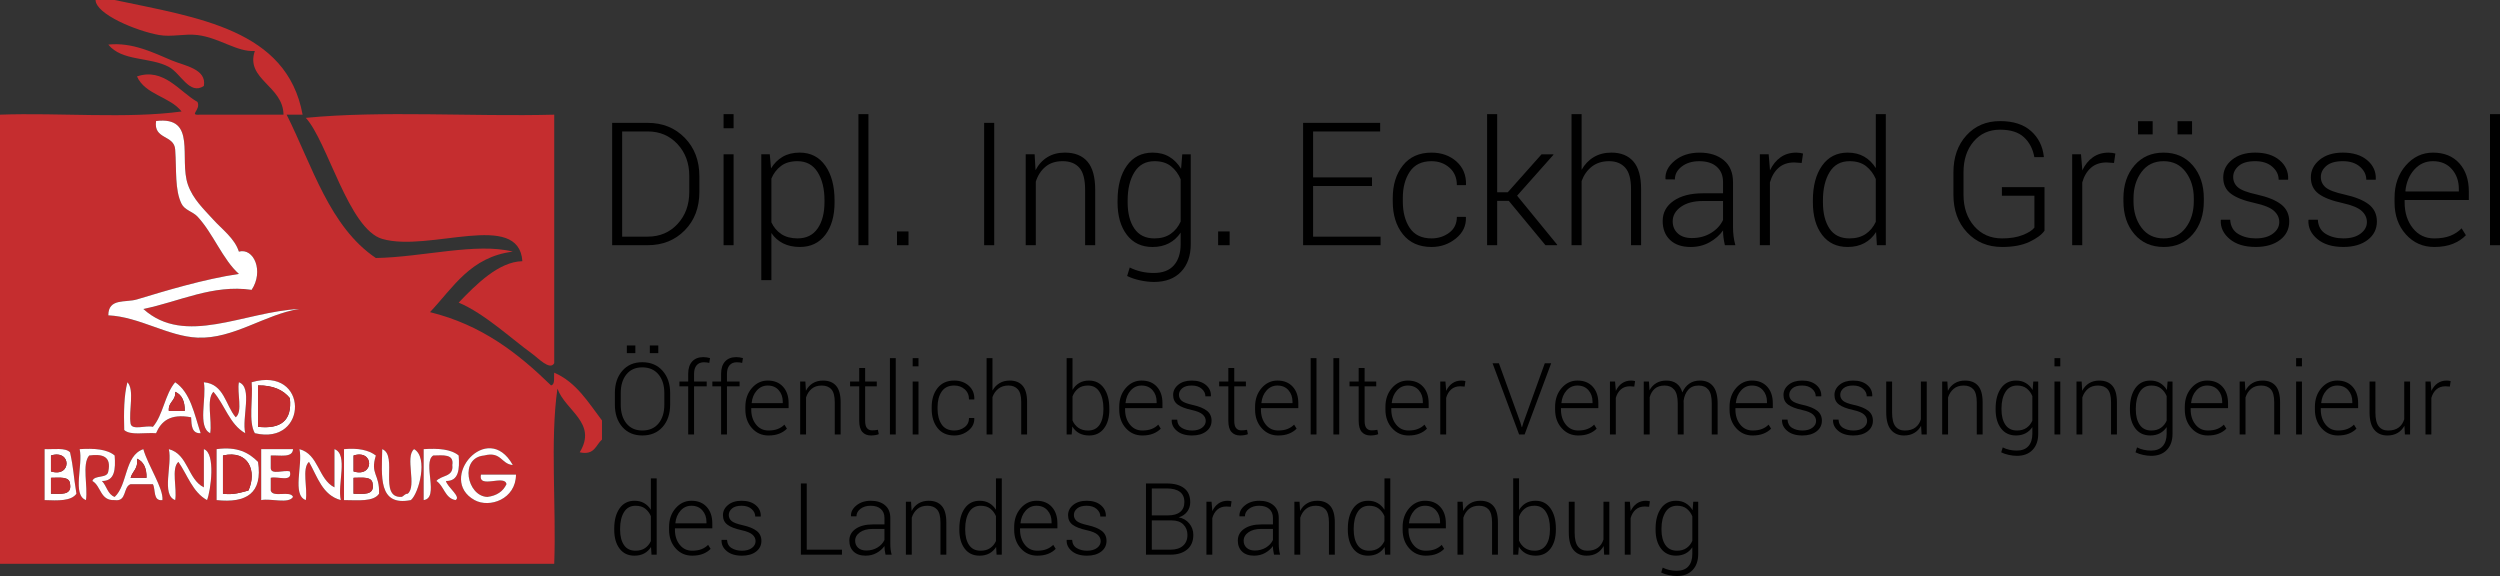 <?xml version="1.0" encoding="utf-8"?>
<!-- Generator: Adobe Illustrator 15.1.0, SVG Export Plug-In . SVG Version: 6.00 Build 0)  -->
<!DOCTYPE svg PUBLIC "-//W3C//DTD SVG 1.1//EN" "http://www.w3.org/Graphics/SVG/1.1/DTD/svg11.dtd">
<svg version="1.1" id="Ebene_1" xmlns="http://www.w3.org/2000/svg" xmlns:xlink="http://www.w3.org/1999/xlink" x="0px" y="0px"
	 width="204.426px" height="47.102px" viewBox="0 0 204.426 47.102" enable-background="new 0 0 204.426 47.102"
	 xml:space="preserve">
<rect x="0" y="0" width="204.426" height="47.102" fill="#333333" stroke="none"/>
<g>
	<path fill="none" d="M7.814,0c0.023,1.155,3.321,2.53,5.209,2.864c0.999,0.178,2.091-0.126,3.125,0
		c1.794,0.22,3.245,1.412,4.688,1.303C20.04,6.482,23.16,7.02,23.18,9.376c-2.258,0-4.515,0-6.771,0
		c-1.064,0.079,0.044-0.36-0.262-1.042C14.693,7.525,13.384,5.5,11.2,6.251c0.669,1.501,2.694,1.646,3.646,2.865
		C10.418,9.723,4.862,9.203,0,9.376C0,6.251,0,3.125,0,0C2.604,0,5.209,0,7.814,0z M13.805,5.469
		c0.985,0.524,1.688,2.339,2.865,1.563c0.26-1.396-1.593-1.658-2.604-2.083c-1.546-0.65-3.248-1.509-5.209-1.303
		C9.979,5.028,12.24,4.639,13.805,5.469z"/>
	<path fill="#C52D2F" d="M7.814,0c0.521,0,1.042,0,1.563,0c6.801,1.446,14.092,2.402,15.367,9.376c-0.436,0-0.869,0-1.304,0
		c2.112,4.227,3.51,9.167,7.293,11.721c3.766-0.06,8.237-1.282,11.2-0.521c-3.47,0.437-4.875,2.939-6.771,4.948
		c4.251,1.045,7.212,3.379,9.897,5.99c0.354-0.08,0.215-0.652,0.26-1.041c1.817,0.787,2.779,2.429,3.906,3.906
		c0,0.521,0,1.042,0,1.563c-0.513,0.442-0.597,1.313-1.822,1.042c1.472-2.403-1.174-3.394-1.822-5.21
		c-0.607,4.256-0.087,9.639-0.262,14.326c-15.106,0-30.213,0-45.319,0C0,33.859,0,21.618,0,9.376
		c4.861-0.173,10.418,0.347,14.847-0.26c-0.952-1.221-2.978-1.364-3.646-2.865c2.185-0.751,3.493,1.273,4.948,2.084
		c0.306,0.681-0.803,1.12,0.262,1.042c2.257,0,4.514,0,6.771,0c-0.02-2.356-3.14-2.895-2.344-5.209
		c-1.443,0.108-2.896-1.083-4.688-1.302c-1.033-0.127-2.126,0.177-3.125,0C11.135,2.531,7.837,1.156,7.814,0z M19.535,20.576
		c-0.348-1.087-1.37-1.815-2.084-2.604c-0.779-0.861-1.666-1.673-2.083-2.865c-0.75-2.142,0.771-5.623-2.604-5.209
		c-0.235,1.537,1.495,1.109,1.563,2.345c0.119,1.69-0.044,3.287,0.521,4.428c0.256,0.516,0.92,0.632,1.302,1.042
		c1.28,1.37,2.063,3.513,3.387,4.688c-2.82,0.416-5.991,1.374-8.335,2.084c-0.938,0.284-2.339-0.128-2.345,1.303
		c2.538,0.115,4.88,1.719,7.293,1.823c2.941,0.127,5.537-1.919,8.335-2.344c-4.527,0.212-9.352,3.084-12.763,0
		c2.907-0.589,5.683-2.029,8.856-1.563C21.588,22.174,20.763,20.247,19.535,20.576z M10.158,35.162
		c0.492,0.462,1.721,0.188,2.604,0.261c0.415-0.976,1.154-1.624,2.865-1.302c0.03,0.664,0.049,1.339,0.782,1.302
		c-0.523-1.562-0.831-3.337-2.084-4.168c-0.845,0.979-0.979,2.668-1.823,3.646c-0.54-0.154-1.711,0.322-1.823-0.26
		c-0.167-1.049,0.338-2.77-0.261-3.387C10.13,32.355,10.119,33.733,10.158,35.162z M17.19,35.423
		c0.167-1.049-0.339-2.771,0.261-3.386c0.936,1.061,1.322,2.67,2.604,3.386c-0.299-1.263,0.629-3.755-0.521-4.168
		c-0.165,0.877,0.335,2.419-0.261,2.866c-0.838-0.986-0.934-2.714-2.604-2.866C16.906,32.582,16.132,34.918,17.19,35.423z
		 M20.837,35.423c4.403,1.05,4.441-5.527-0.26-4.168C20.702,32.605,20.296,34.487,20.837,35.423z M3.646,40.893
		c1.085,0.043,2.174,0.09,2.604-0.521c-0.266-1.616-0.213-1.965-0.521-3.387c-0.378-0.401-1.333-0.229-2.083-0.26
		C3.646,38.114,3.646,39.503,3.646,40.893z M7.032,40.893c0.168-1.135-0.34-2.943,0.261-3.646c1.108-0.154,1.824,0.086,1.563,1.303
		c-0.084,0.609-1.136,0.253-1.302,0.781c0.724,0.403,0.626,1.631,1.824,1.563c1.02,0.151,0.665-1.071,1.302-1.303
		c0.607,0,1.215,0,1.823,0c0.241,0.454-0.009,1.397,0.782,1.303c0.093-0.968-1.18-2.81-1.563-4.167
		c-1.551,0.532-1.263,2.903-2.344,3.906c-0.576-0.205-0.652-0.911-1.042-1.302c1.06,0.018,1.121-0.963,1.042-2.084
		c-0.611-0.52-1.658-0.602-2.865-0.521C6.812,37.988,5.882,40.479,7.032,40.893z M14.325,40.893
		c0.167-0.963-0.338-2.595,0.261-3.126c0.747,1.077,1.164,2.482,2.344,3.126c0.299-0.743,0.727-3.845-0.26-4.167
		c0,1.041,0,2.083,0,3.125c-1.334-0.663-1.278-2.716-2.865-3.125C14.104,37.988,13.175,40.479,14.325,40.893z M17.711,40.893
		c2.433,0.262,3.785-0.557,3.386-3.126c-0.735-0.74-1.675-1.275-3.386-1.041C17.711,38.114,17.711,39.503,17.711,40.893z
		 M21.357,40.893c0.792-0.163,2.244,0.333,2.605-0.261c-0.22-0.563-1.661,0.098-1.823-0.521c0-0.347,0-0.692,0-1.041
		c0.537-0.156,1.811,0.42,1.563-0.521c-0.458-0.15-1.53,0.313-1.563-0.262c0-0.348,0-0.693,0-1.041
		c0.737-0.045,1.787,0.225,1.823-0.521c-0.868,0-1.736,0-2.605,0C21.357,38.114,21.357,39.503,21.357,40.893z M25.004,40.893
		c0.166-0.963-0.337-2.595,0.26-3.126c0.694,1.216,1.096,2.726,2.604,3.126c-0.301-1.264,0.629-3.755-0.521-4.167
		c0,1.041,0,2.083,0,3.125c-1.334-0.663-1.278-2.716-2.865-3.125C24.783,37.988,23.854,40.479,25.004,40.893z M28.13,40.893
		c1.135,0.007,2.413,0.154,2.865-0.521c0.063-1.637-0.74-1.566-0.261-3.125c-0.592-0.45-1.455-0.629-2.604-0.521
		C28.13,38.114,28.13,39.503,28.13,40.893z M33.6,40.893c0.651-0.549,1.438-3.5,0.26-4.167c-0.77,0.618,0.249,3.026-0.521,3.646
		c-0.261-0.001-0.311,0.212-0.521,0.261c-1.897,0.075-0.249-3.397-1.563-3.906C31.218,38.933,30.893,41.429,33.6,40.893z
		 M34.642,40.893c1.313-0.164-0.115-3.066,0.781-3.646c0.792-0.012,1.714-0.151,1.563,0.78c0.127,0.995-0.921,0.815-1.302,1.304
		c0.635,0.405,0.682,1.401,1.563,1.563c0.494-0.261-0.665-1.051-0.782-1.563c1.061,0.018,1.122-0.963,1.042-2.084
		c-0.61-0.52-1.657-0.602-2.865-0.521C34.642,38.114,34.642,39.503,34.642,40.893z M38.809,40.893
		c1.218,0.668,3.373-0.067,3.386-2.084c-0.954,0-1.909,0-2.864,0c-0.266,1.22,1.957-0.046,2.084,0.781
		c-0.278,0.591-0.791,0.946-1.563,1.042c-1.673-0.058-2.292-3.211-0.261-3.386c1.407-0.365,1.381,0.703,2.344,0.78
		C39.858,34.279,35.709,39.193,38.809,40.893z"/>
	<path fill="none" d="M9.377,0c13.283,0,26.566,0,39.85,0c0,11.46,0,22.921,0,34.381c-1.127-1.479-2.089-3.119-3.906-3.906
		c-0.045,0.389,0.094,0.961-0.26,1.041c-2.686-2.611-5.646-4.945-9.897-5.99c1.896-2.009,3.302-4.513,6.771-4.948
		c-2.963-0.762-7.435,0.461-11.2,0.521c-3.783-2.554-5.181-7.495-7.293-11.721c0.435,0,0.868,0,1.304,0
		C23.469,2.403,16.178,1.447,9.377,0z M31.255,19.535c3.853,1.119,11.171-2.369,11.46,1.822c-1.957,0.038-3.829,1.952-5.209,3.387
		c2.105,0.883,4.338,2.979,5.991,4.167c0.509,0.365,1.48,1.418,1.822,0.781c0-6.772,0-13.545,0-20.316
		C38.635,9.55,31.255,9.03,25.004,9.637C26.776,11.552,28.505,18.735,31.255,19.535z"/>
	<path fill="#C52D2F" d="M8.855,3.646c1.961-0.206,3.664,0.652,5.209,1.302c1.012,0.427,2.864,0.688,2.604,2.083
		c-1.176,0.776-1.88-1.038-2.865-1.563C12.24,4.639,9.979,5.028,8.855,3.646z"/>
	<path fill="#C52D2F" d="M25.004,9.637c6.251-0.607,13.63-0.087,20.315-0.26c0,6.771,0,13.544,0,20.316
		c-0.342,0.637-1.313-0.416-1.822-0.781c-1.652-1.188-3.885-3.284-5.991-4.167c1.38-1.435,3.252-3.349,5.209-3.387
		c-0.289-4.191-7.608-0.703-11.46-1.822C28.505,18.735,26.776,11.552,25.004,9.637z"/>
	<path fill="#FFFFFF" d="M10.418,31.255c0.599,0.617,0.093,2.338,0.261,3.387c0.112,0.582,1.283,0.104,1.823,0.26
		c0.844-0.979,0.979-2.667,1.823-3.646c1.253,0.831,1.561,2.606,2.084,4.168c-0.732,0.037-0.751-0.638-0.782-1.302
		c-1.71-0.322-2.45,0.327-2.865,1.302c-0.884-0.071-2.112,0.201-2.604-0.261C10.119,33.733,10.13,32.355,10.418,31.255z
		 M13.805,33.6c0.435,0,0.868,0,1.302,0c0.014-0.794-0.236-1.326-0.781-1.563C14.393,32.8,13.736,32.837,13.805,33.6z"/>
	<path fill="#FFFFFF" d="M16.669,31.255c1.671,0.152,1.767,1.88,2.604,2.866c0.597-0.447,0.096-1.989,0.261-2.866
		c1.149,0.413,0.221,2.905,0.521,4.168c-1.282-0.716-1.669-2.325-2.604-3.386c-0.6,0.615-0.094,2.337-0.261,3.386
		C16.132,34.918,16.906,32.582,16.669,31.255z"/>
	<path fill="#FFFFFF" d="M20.577,31.255c4.701-1.359,4.664,5.218,0.26,4.168C20.296,34.487,20.702,32.605,20.577,31.255z
		 M21.097,34.901c1.849,0.199,2.806-0.492,2.605-2.344c-0.543-0.672-1.378-1.054-2.605-1.042
		C21.097,32.645,21.097,33.773,21.097,34.901z"/>
	<path fill="#C52D2F" d="M21.097,31.516c1.228-0.012,2.063,0.37,2.605,1.042c0.2,1.852-0.757,2.543-2.605,2.344
		C21.097,33.773,21.097,32.645,21.097,31.516z"/>
	<path fill="none" d="M49.227,35.943c0,3.388,0,6.771,0,10.158c-1.302,0-2.604,0-3.906,0c0.174-4.688-0.347-10.07,0.262-14.326
		c0.648,1.816,3.294,2.807,1.822,5.21C48.629,37.257,48.713,36.386,49.227,35.943z"/>
	<path fill="#C52D2F" d="M14.325,32.037c0.545,0.235,0.794,0.769,0.781,1.563c-0.434,0-0.867,0-1.302,0
		C13.736,32.837,14.393,32.8,14.325,32.037z"/>
	<path fill="#FFFFFF" d="M3.646,36.726c0.75,0.03,1.705-0.143,2.083,0.26c0.309,1.422,0.256,1.771,0.521,3.387
		c-0.432,0.61-1.521,0.563-2.604,0.521C3.646,39.503,3.646,38.114,3.646,36.726z M4.167,38.549c1.698,0.525,1.698-1.83,0-1.303
		C4.167,37.68,4.167,38.114,4.167,38.549z M4.167,40.371c0.792,0.011,1.714,0.15,1.563-0.781c-0.028-0.665-0.872-0.518-1.563-0.521
		C4.167,39.503,4.167,39.938,4.167,40.371z"/>
	<path fill="#FFFFFF" d="M6.512,36.726c1.208-0.08,2.254,0.002,2.865,0.521c0.079,1.121,0.018,2.102-1.042,2.084
		c0.39,0.391,0.466,1.097,1.042,1.302c1.081-1.003,0.793-3.374,2.344-3.906c0.384,1.357,1.656,3.199,1.563,4.167
		c-0.791,0.096-0.541-0.849-0.782-1.303c-0.607,0-1.215,0-1.823,0c-0.638,0.23-0.282,1.454-1.302,1.303
		c-1.198,0.068-1.101-1.158-1.824-1.563c0.167-0.528,1.218-0.172,1.302-0.781c0.263-1.217-0.454-1.457-1.563-1.303
		c-0.601,0.702-0.093,2.512-0.261,3.646C5.882,40.479,6.812,37.988,6.512,36.726z M10.679,39.069c0.434,0,0.868,0,1.302,0
		c0.014-0.794-0.236-1.326-0.781-1.563C11.325,38.325,10.829,38.524,10.679,39.069z"/>
	<path fill="#FFFFFF" d="M13.805,36.726c1.586,0.409,1.531,2.462,2.865,3.125c0-1.042,0-2.084,0-3.125
		c0.986,0.322,0.56,3.424,0.26,4.167c-1.18-0.644-1.597-2.049-2.344-3.126c-0.599,0.531-0.094,2.163-0.261,3.126
		C13.175,40.479,14.104,37.988,13.805,36.726z"/>
	<path fill="#FFFFFF" d="M17.711,36.726c1.71-0.234,2.649,0.301,3.386,1.041c0.399,2.569-0.953,3.388-3.386,3.126
		C17.711,39.503,17.711,38.114,17.711,36.726z M18.232,40.371c0.896,0.113,1.46-0.104,2.083-0.262
		c0.707-1.547,0.036-3.343-2.083-2.863C18.232,38.287,18.232,39.33,18.232,40.371z"/>
	<path fill="#FFFFFF" d="M21.357,36.726c0.869,0,1.737,0,2.605,0c-0.036,0.745-1.086,0.477-1.823,0.521c0,0.348,0,0.693,0,1.041
		c0.033,0.575,1.105,0.11,1.563,0.262c0.247,0.939-1.026,0.363-1.563,0.521c0,0.349,0,0.694,0,1.041
		c0.163,0.619,1.604-0.04,1.823,0.521c-0.361,0.594-1.813,0.098-2.605,0.261C21.357,39.503,21.357,38.114,21.357,36.726z"/>
	<path fill="#FFFFFF" d="M24.483,36.726c1.587,0.409,1.531,2.462,2.865,3.125c0-1.042,0-2.084,0-3.125
		c1.15,0.412,0.221,2.903,0.521,4.167c-1.51-0.4-1.91-1.91-2.604-3.126c-0.598,0.531-0.094,2.163-0.26,3.126
		C23.854,40.479,24.783,37.988,24.483,36.726z"/>
	<path fill="#FFFFFF" d="M28.13,36.726c1.148-0.107,2.013,0.07,2.604,0.521c-0.479,1.559,0.323,1.488,0.261,3.125
		c-0.452,0.676-1.729,0.527-2.865,0.521C28.13,39.503,28.13,38.114,28.13,36.726z M28.911,38.549c1.697,0.525,1.697-1.83,0-1.303
		C28.911,37.68,28.911,38.114,28.911,38.549z M28.911,40.371c0.792,0.011,1.714,0.15,1.563-0.781
		c-0.029-0.665-0.873-0.518-1.563-0.521C28.911,39.503,28.911,39.938,28.911,40.371z"/>
	<path fill="#FFFFFF" d="M31.255,36.726c1.313,0.509-0.335,3.981,1.563,3.906c0.211-0.049,0.261-0.262,0.521-0.261
		c0.77-0.619-0.249-3.027,0.521-3.646c1.178,0.667,0.392,3.618-0.26,4.167C30.893,41.429,31.218,38.933,31.255,36.726z"/>
	<path fill="#FFFFFF" d="M34.642,36.726c1.208-0.08,2.255,0.002,2.865,0.521c0.08,1.121,0.019,2.102-1.042,2.084
		c0.117,0.512,1.275,1.302,0.782,1.563c-0.882-0.16-0.929-1.156-1.563-1.563c0.381-0.487,1.429-0.309,1.302-1.304
		c0.151-0.933-0.771-0.792-1.563-0.78c-0.896,0.579,0.531,3.481-0.781,3.646C34.642,39.503,34.642,38.114,34.642,36.726z"/>
	<path fill="#FFFFFF" d="M41.934,38.027c-0.963-0.077-0.937-1.146-2.344-0.78c-2.032,0.175-1.412,3.328,0.261,3.386
		c0.772-0.096,1.285-0.451,1.563-1.042c-0.127-0.827-2.35,0.438-2.084-0.781c0.955,0,1.91,0,2.864,0
		c-0.013,2.017-2.167,2.752-3.386,2.084C35.709,39.193,39.858,34.279,41.934,38.027z"/>
	<path fill="#C52D2F" d="M4.167,37.246c1.698-0.527,1.698,1.828,0,1.303C4.167,38.114,4.167,37.68,4.167,37.246z"/>
	<path fill="#C52D2F" d="M18.232,37.246c2.119-0.479,2.79,1.316,2.083,2.863c-0.624,0.158-1.188,0.375-2.083,0.262
		C18.232,39.33,18.232,38.287,18.232,37.246z"/>
	<path fill="#C52D2F" d="M28.911,37.246c1.697-0.527,1.697,1.828,0,1.303C28.911,38.114,28.911,37.68,28.911,37.246z"/>
	<path fill="#C52D2F" d="M11.2,37.506c0.545,0.236,0.794,0.77,0.781,1.563c-0.434,0-0.867,0-1.302,0
		C10.829,38.524,11.325,38.325,11.2,37.506z"/>
	<path fill="#C52D2F" d="M4.167,39.069c0.689,0.004,1.534-0.145,1.563,0.521c0.152,0.933-0.771,0.792-1.563,0.781
		C4.167,39.938,4.167,39.503,4.167,39.069z"/>
	<path fill="#C52D2F" d="M28.911,39.069c0.689,0.004,1.533-0.145,1.563,0.521c0.151,0.933-0.771,0.792-1.563,0.781
		C28.911,39.938,28.911,39.503,28.911,39.069z"/>
	<path fill="#FFFFFF" d="M20.577,23.702c-3.174-0.466-5.949,0.975-8.856,1.563c3.411,3.084,8.235,0.212,12.763,0
		c-2.798,0.425-5.394,2.471-8.335,2.344c-2.413-0.104-4.755-1.708-7.293-1.823c0.006-1.431,1.407-1.019,2.345-1.303
		c2.344-0.71,5.515-1.668,8.335-2.084c-1.324-1.175-2.106-3.317-3.387-4.688c-0.382-0.409-1.046-0.525-1.302-1.042
		c-0.564-1.141-0.401-2.737-0.521-4.428c-0.068-1.235-1.798-0.809-1.563-2.345c3.375-0.414,1.854,3.067,2.604,5.209
		c0.417,1.191,1.304,2.003,2.083,2.865c0.714,0.79,1.736,1.519,2.084,2.604C20.763,20.247,21.588,22.174,20.577,23.702z"/>
</g>
<g>
	<path d="M50.056,20.051V10.047h2.906c1.223,0,2.233,0.408,3.03,1.223c0.797,0.815,1.196,1.862,1.196,3.14v1.285
		c0,1.282-0.398,2.329-1.196,3.139c-0.797,0.812-1.807,1.216-3.03,1.216H50.056z M50.874,10.748v8.602h2.089
		c0.989,0,1.804-0.346,2.442-1.037c0.639-0.691,0.958-1.565,0.958-2.622v-1.305c0-1.043-0.321-1.911-0.962-2.602
		c-0.641-0.69-1.454-1.036-2.439-1.036H50.874z"/>
	<path d="M59.985,10.487h-0.818V9.333h0.818V10.487z M59.985,20.051h-0.818v-7.434h0.818V20.051z"/>
	<path d="M68.243,16.54c0,1.112-0.252,2-0.756,2.663c-0.504,0.661-1.198,0.992-2.082,0.992c-0.522,0-0.979-0.098-1.371-0.295
		c-0.391-0.197-0.711-0.479-0.958-0.846v3.855h-0.825V12.617h0.694l0.103,1.154c0.248-0.412,0.567-0.73,0.958-0.956
		c0.392-0.224,0.853-0.336,1.385-0.336c0.893,0,1.591,0.356,2.095,1.068c0.504,0.712,0.756,1.662,0.756,2.848V16.54z M67.419,16.385
		c0-0.944-0.188-1.714-0.563-2.311c-0.376-0.596-0.925-0.894-1.649-0.894c-0.555,0-1.004,0.131-1.351,0.396
		c-0.346,0.263-0.605,0.606-0.779,1.028v3.576c0.188,0.408,0.459,0.729,0.814,0.963c0.354,0.234,0.797,0.35,1.329,0.35
		c0.719,0,1.265-0.271,1.639-0.812s0.56-1.258,0.56-2.152V16.385z"/>
	<path d="M71.012,20.051h-0.818V9.333h0.818V20.051z"/>
	<path d="M74.289,20.051h-0.941v-1.126h0.941V20.051z"/>
	<path d="M81.297,20.051h-0.824V10.047h0.824V20.051z"/>
	<path d="M84.602,12.617l0.075,1.298c0.238-0.458,0.56-0.812,0.966-1.061c0.405-0.25,0.885-0.375,1.439-0.375
		c0.806,0,1.42,0.247,1.841,0.738c0.421,0.493,0.632,1.261,0.632,2.306v4.527h-0.825v-4.529c0-0.854-0.159-1.457-0.477-1.811
		c-0.319-0.354-0.771-0.53-1.357-0.53c-0.577,0-1.047,0.152-1.412,0.458c-0.364,0.305-0.626,0.71-0.786,1.215v5.197h-0.825v-7.434
		H84.602z"/>
	<path d="M91.384,16.396c0-1.186,0.253-2.136,0.759-2.848c0.505-0.711,1.21-1.068,2.112-1.068c0.527,0,0.982,0.116,1.367,0.347
		s0.703,0.558,0.955,0.979l0.097-1.188h0.694v7.338c0,0.958-0.265,1.712-0.794,2.267c-0.529,0.554-1.266,0.832-2.208,0.832
		c-0.357,0-0.738-0.043-1.141-0.13c-0.403-0.086-0.756-0.207-1.058-0.357l0.212-0.694c0.294,0.146,0.603,0.257,0.928,0.333
		c0.325,0.077,0.673,0.114,1.044,0.114c0.724,0,1.27-0.208,1.639-0.626c0.368-0.417,0.553-0.995,0.553-1.737v-0.935
		c-0.252,0.375-0.571,0.666-0.956,0.869c-0.385,0.203-0.834,0.305-1.347,0.305c-0.893,0-1.593-0.333-2.099-0.997
		c-0.506-0.664-0.759-1.55-0.759-2.658V16.396z M92.208,16.541c0,0.896,0.183,1.613,0.55,2.15c0.367,0.535,0.911,0.803,1.635,0.803
		c0.531,0,0.975-0.122,1.329-0.368c0.355-0.244,0.629-0.583,0.822-1.012v-3.45c-0.179-0.435-0.441-0.791-0.787-1.068
		c-0.346-0.277-0.796-0.416-1.35-0.416c-0.724,0-1.271,0.299-1.643,0.896c-0.37,0.598-0.556,1.372-0.556,2.319V16.541z"/>
	<path d="M100.549,20.051h-0.942v-1.126h0.942V20.051z"/>
	<path d="M112.188,15.207h-4.816v4.144h5.518v0.7h-6.335V10.047h6.3v0.701h-5.482v3.758h4.816V15.207z"/>
	<path d="M117.059,19.494c0.545,0,1.026-0.155,1.443-0.464c0.417-0.311,0.625-0.742,0.625-1.294h0.729l0.014,0.042
		c0.022,0.687-0.252,1.261-0.824,1.724c-0.573,0.462-1.235,0.694-1.986,0.694c-1.013,0-1.794-0.347-2.347-1.041
		c-0.552-0.693-0.827-1.586-0.827-2.676V16.19c0-1.081,0.276-1.969,0.831-2.666c0.554-0.696,1.333-1.044,2.336-1.044
		c0.815,0,1.494,0.241,2.037,0.721c0.543,0.482,0.805,1.114,0.787,1.896l-0.015,0.042h-0.734c0-0.596-0.2-1.071-0.601-1.426
		c-0.402-0.354-0.893-0.532-1.475-0.532c-0.797,0-1.386,0.285-1.769,0.855c-0.383,0.569-0.574,1.287-0.574,2.151v0.288
		c0,0.878,0.189,1.602,0.57,2.168S116.253,19.494,117.059,19.494z"/>
	<path d="M123.373,16.423h-0.948v3.627h-0.824V9.333h0.824v6.39h0.865l2.763-3.105h0.962l0.014,0.034l-2.975,3.351l3.283,4.014
		l-0.021,0.035h-0.941L123.373,16.423z"/>
	<path d="M129.329,13.887c0.248-0.444,0.577-0.79,0.99-1.037c0.412-0.247,0.893-0.371,1.442-0.371c0.783,0,1.384,0.243,1.804,0.728
		c0.419,0.485,0.629,1.239,0.629,2.261v4.582h-0.825v-4.605c0-0.808-0.159-1.387-0.478-1.739c-0.318-0.351-0.757-0.526-1.315-0.526
		c-0.563,0-1.034,0.148-1.412,0.444s-0.656,0.69-0.835,1.181v5.246h-0.824V9.333h0.824V13.887z"/>
	<path d="M141.044,20.051c-0.056-0.251-0.094-0.469-0.117-0.652c-0.022-0.184-0.033-0.369-0.033-0.557
		c-0.275,0.389-0.642,0.713-1.1,0.969c-0.459,0.256-0.974,0.385-1.546,0.385c-0.725,0-1.286-0.192-1.688-0.577
		s-0.602-0.899-0.602-1.546c0-0.687,0.297-1.236,0.891-1.649c0.593-0.412,1.394-0.618,2.401-0.618h1.643v-0.921
		c0-0.531-0.172-0.948-0.513-1.25c-0.341-0.303-0.818-0.454-1.433-0.454c-0.572,0-1.048,0.145-1.426,0.433
		c-0.378,0.289-0.566,0.641-0.566,1.059l-0.756-0.007l-0.014-0.041c-0.027-0.554,0.226-1.05,0.759-1.488
		c0.533-0.437,1.213-0.656,2.037-0.656c0.82,0,1.479,0.208,1.979,0.625c0.5,0.417,0.749,1.014,0.749,1.793v3.655
		c0,0.26,0.015,0.515,0.045,0.762c0.03,0.248,0.079,0.492,0.147,0.735H141.044z M138.344,19.466c0.591,0,1.113-0.137,1.566-0.415
		c0.453-0.276,0.781-0.63,0.983-1.062v-1.552h-1.656c-0.747,0-1.344,0.159-1.79,0.477c-0.446,0.319-0.67,0.714-0.67,1.185
		c0,0.403,0.138,0.732,0.416,0.986C137.47,19.341,137.854,19.466,138.344,19.466z"/>
	<path d="M147.324,13.325l-0.612-0.042c-0.517,0-0.942,0.146-1.274,0.437c-0.331,0.291-0.568,0.69-0.711,1.199v5.131h-0.824v-7.434
		h0.722l0.103,1.237v0.083c0.216-0.458,0.505-0.815,0.866-1.072c0.361-0.257,0.793-0.385,1.292-0.385
		c0.105,0,0.206,0.008,0.306,0.023c0.099,0.017,0.18,0.034,0.243,0.052L147.324,13.325z"/>
	<path d="M148.239,16.396c0-1.186,0.25-2.136,0.752-2.848c0.501-0.711,1.201-1.068,2.099-1.068c0.519,0,0.967,0.11,1.347,0.33
		c0.381,0.22,0.696,0.532,0.948,0.935V9.333h0.818v10.718h-0.729l-0.067-1.079c-0.248,0.395-0.566,0.697-0.956,0.907
		c-0.389,0.211-0.848,0.316-1.374,0.316c-0.889,0-1.584-0.331-2.085-0.992c-0.502-0.662-0.752-1.55-0.752-2.663V16.396z
		 M149.063,16.541c0,0.902,0.18,1.619,0.539,2.153c0.359,0.534,0.901,0.8,1.625,0.8c0.531,0,0.975-0.119,1.329-0.359
		c0.355-0.239,0.632-0.57,0.828-0.994v-3.505c-0.188-0.432-0.453-0.783-0.797-1.052s-0.793-0.403-1.347-0.403
		c-0.724,0-1.268,0.298-1.632,0.894c-0.364,0.595-0.546,1.37-0.546,2.321V16.541z"/>
	<path d="M167.181,18.862c-0.225,0.326-0.634,0.629-1.227,0.911c-0.594,0.282-1.341,0.422-2.243,0.422
		c-1.164,0-2.117-0.396-2.861-1.189c-0.745-0.792-1.117-1.818-1.117-3.078v-1.834c0-1.237,0.354-2.245,1.062-3.023
		c0.708-0.779,1.625-1.169,2.752-1.169c1.076,0,1.917,0.27,2.525,0.808c0.606,0.538,0.958,1.237,1.054,2.099l-0.014,0.041h-0.762
		c-0.12-0.669-0.401-1.21-0.846-1.625c-0.444-0.414-1.098-0.621-1.958-0.621c-0.898,0-1.62,0.325-2.168,0.974
		c-0.548,0.65-0.821,1.483-0.821,2.5v1.846c0,1.044,0.291,1.9,0.873,2.569c0.582,0.668,1.342,1.001,2.281,1.001
		c0.664,0,1.229-0.091,1.693-0.278c0.465-0.184,0.782-0.386,0.951-0.606v-2.606h-2.659v-0.7h3.484V18.862z"/>
	<path d="M172.863,13.325l-0.611-0.042c-0.518,0-0.942,0.146-1.274,0.437c-0.332,0.291-0.569,0.69-0.711,1.199v5.131h-0.824v-7.434
		h0.721l0.104,1.237v0.083c0.216-0.458,0.504-0.815,0.865-1.072c0.362-0.257,0.793-0.385,1.292-0.385
		c0.105,0,0.207,0.008,0.306,0.023c0.099,0.017,0.18,0.034,0.244,0.052L172.863,13.325z"/>
	<path d="M173.632,16.224c0-1.094,0.3-1.992,0.9-2.693c0.6-0.7,1.395-1.051,2.384-1.051c0.994,0,1.791,0.351,2.391,1.051
		c0.601,0.701,0.9,1.599,0.9,2.693v0.227c0,1.099-0.299,1.999-0.896,2.697s-1.391,1.047-2.381,1.047
		c-0.998,0-1.798-0.348-2.397-1.047c-0.601-0.699-0.9-1.598-0.9-2.697V16.224z M174.457,16.447c0,0.861,0.217,1.583,0.652,2.169
		c0.435,0.585,1.042,0.878,1.82,0.878c0.765,0,1.366-0.292,1.804-0.878c0.438-0.586,0.655-1.308,0.655-2.169v-0.226
		c0-0.846-0.22-1.565-0.659-2.155c-0.439-0.59-1.044-0.885-1.813-0.885s-1.372,0.295-1.807,0.885
		c-0.436,0.59-0.652,1.309-0.652,2.155V16.447z M176.024,10.989h-1.196V9.91h1.196V10.989z M179.245,10.989h-1.188V9.91h1.188
		V10.989z"/>
	<path d="M186.377,18.157c0-0.347-0.144-0.65-0.43-0.911s-0.803-0.473-1.549-0.638c-0.889-0.192-1.545-0.446-1.969-0.763
		c-0.424-0.316-0.635-0.762-0.635-1.339c0-0.568,0.238-1.048,0.717-1.44c0.479-0.391,1.112-0.587,1.9-0.587
		c0.838,0,1.502,0.208,1.992,0.622c0.49,0.415,0.724,0.933,0.701,1.556l-0.014,0.042h-0.763c0-0.408-0.174-0.763-0.52-1.065
		c-0.346-0.303-0.812-0.454-1.397-0.454c-0.601,0-1.051,0.128-1.351,0.386c-0.3,0.257-0.45,0.56-0.45,0.905
		c0,0.342,0.13,0.625,0.389,0.849c0.259,0.223,0.775,0.418,1.55,0.588c0.883,0.197,1.545,0.467,1.984,0.809
		c0.44,0.343,0.66,0.808,0.66,1.396c0,0.62-0.25,1.122-0.752,1.505s-1.165,0.576-1.989,0.576c-0.902,0-1.611-0.215-2.126-0.646
		c-0.516-0.43-0.76-0.943-0.732-1.539l0.014-0.041h0.756c0.032,0.534,0.251,0.921,0.656,1.163s0.883,0.362,1.433,0.362
		c0.596,0,1.064-0.13,1.409-0.391C186.205,18.843,186.377,18.528,186.377,18.157z"/>
	<path d="M193.543,18.157c0-0.347-0.143-0.65-0.429-0.911c-0.287-0.26-0.804-0.473-1.55-0.638c-0.889-0.192-1.545-0.446-1.969-0.763
		c-0.424-0.316-0.636-0.762-0.636-1.339c0-0.568,0.239-1.048,0.719-1.44c0.479-0.391,1.112-0.587,1.899-0.587
		c0.839,0,1.502,0.208,1.993,0.622c0.49,0.415,0.724,0.933,0.7,1.556l-0.014,0.042h-0.763c0-0.408-0.173-0.763-0.519-1.065
		c-0.346-0.303-0.812-0.454-1.398-0.454c-0.6,0-1.05,0.128-1.35,0.386c-0.301,0.257-0.45,0.56-0.45,0.905
		c0,0.342,0.129,0.625,0.389,0.849c0.258,0.223,0.775,0.418,1.549,0.588c0.884,0.197,1.546,0.467,1.986,0.809
		c0.439,0.343,0.659,0.808,0.659,1.396c0,0.62-0.251,1.122-0.753,1.505c-0.501,0.383-1.164,0.576-1.989,0.576
		c-0.902,0-1.611-0.215-2.126-0.646c-0.516-0.43-0.759-0.943-0.731-1.539l0.014-0.041h0.756c0.031,0.534,0.251,0.921,0.655,1.163
		c0.406,0.242,0.884,0.362,1.433,0.362c0.596,0,1.065-0.13,1.408-0.391C193.372,18.843,193.543,18.528,193.543,18.157z"/>
	<path d="M199.047,20.195c-0.931,0-1.704-0.344-2.319-1.031c-0.616-0.687-0.924-1.557-0.924-2.61v-0.377
		c0-1.063,0.306-1.944,0.917-2.646c0.611-0.7,1.353-1.051,2.223-1.051c0.912,0,1.628,0.289,2.15,0.866s0.783,1.346,0.783,2.308
		v0.701h-5.249v0.199c0,0.836,0.222,1.536,0.667,2.099c0.444,0.561,1.027,0.842,1.752,0.842c0.513,0,0.95-0.071,1.312-0.213
		c0.362-0.142,0.671-0.346,0.928-0.612l0.351,0.564c-0.279,0.295-0.633,0.528-1.062,0.702
		C200.147,20.109,199.638,20.195,199.047,20.195z M198.944,13.18c-0.609,0-1.12,0.232-1.532,0.696
		c-0.412,0.463-0.653,1.044-0.721,1.744l0.013,0.034h4.356v-0.205c0-0.645-0.189-1.183-0.57-1.617S199.594,13.18,198.944,13.18z"/>
	<path d="M204.426,20.051h-0.817V9.333h0.817V20.051z"/>
</g>
<g>
	<path d="M54.798,33.09c0,0.751-0.207,1.358-0.618,1.824c-0.412,0.463-0.964,0.695-1.657,0.695c-0.683,0-1.227-0.232-1.634-0.695
		c-0.406-0.466-0.61-1.073-0.61-1.824v-0.948c0-0.749,0.203-1.356,0.609-1.822c0.405-0.468,0.949-0.701,1.631-0.701
		c0.694,0,1.248,0.233,1.661,0.701c0.413,0.466,0.62,1.073,0.62,1.822V33.09z M54.322,32.137c0-0.63-0.159-1.138-0.478-1.522
		c-0.319-0.384-0.761-0.576-1.327-0.576c-0.554,0-0.986,0.192-1.295,0.576c-0.31,0.385-0.464,0.893-0.464,1.522v0.957
		c0,0.636,0.156,1.146,0.466,1.531c0.312,0.383,0.743,0.577,1.298,0.577c0.568,0,1.009-0.192,1.326-0.575
		c0.315-0.384,0.474-0.894,0.474-1.533V32.137z M51.953,28.878h-0.695v-0.627h0.695V28.878z M53.829,28.878h-0.692v-0.627h0.692
		V28.878z"/>
	<path d="M56.274,35.526V31.59h-0.716v-0.393h0.716v-0.632c0-0.434,0.108-0.77,0.326-1.007c0.217-0.236,0.522-0.356,0.914-0.356
		c0.087,0,0.178,0.008,0.268,0.021c0.091,0.013,0.183,0.032,0.276,0.057l-0.06,0.396c-0.064-0.016-0.131-0.028-0.198-0.038
		c-0.068-0.01-0.147-0.015-0.238-0.015c-0.261,0-0.461,0.084-0.6,0.248c-0.138,0.165-0.208,0.396-0.208,0.695v0.632h1.033v0.393
		h-1.033v3.936H56.274z"/>
	<path d="M58.964,35.526V31.59h-0.715v-0.393h0.715v-0.632c0-0.434,0.11-0.77,0.326-1.007c0.217-0.236,0.522-0.356,0.915-0.356
		c0.088,0,0.177,0.008,0.268,0.021c0.09,0.013,0.182,0.032,0.275,0.057l-0.06,0.396c-0.063-0.016-0.129-0.028-0.198-0.038
		c-0.067-0.01-0.148-0.015-0.238-0.015c-0.261,0-0.461,0.084-0.6,0.248c-0.139,0.165-0.208,0.396-0.208,0.695v0.632h1.032v0.393
		h-1.032v3.936H58.964z"/>
	<path d="M62.836,35.61c-0.541,0-0.991-0.2-1.349-0.602c-0.358-0.398-0.539-0.905-0.539-1.519v-0.22c0-0.618,0.179-1.131,0.535-1.54
		c0.356-0.407,0.788-0.611,1.294-0.611c0.531,0,0.948,0.168,1.251,0.504c0.305,0.336,0.457,0.784,0.457,1.343v0.409h-3.056v0.115
		c0,0.486,0.129,0.894,0.388,1.221s0.598,0.492,1.02,0.492c0.299,0,0.554-0.042,0.764-0.126c0.211-0.082,0.391-0.201,0.54-0.355
		l0.205,0.33c-0.163,0.17-0.369,0.305-0.619,0.406C63.477,35.559,63.18,35.61,62.836,35.61z M62.776,31.526
		c-0.354,0-0.652,0.135-0.892,0.406c-0.24,0.27-0.38,0.606-0.419,1.014l0.007,0.02h2.536v-0.119c0-0.374-0.111-0.688-0.332-0.941
		C63.455,31.653,63.155,31.526,62.776,31.526z"/>
	<path d="M65.856,31.198l0.044,0.756c0.138-0.265,0.325-0.472,0.562-0.617c0.235-0.146,0.515-0.218,0.837-0.218
		c0.469,0,0.827,0.144,1.072,0.429c0.246,0.287,0.368,0.736,0.368,1.343v2.636h-0.48v-2.637c0-0.497-0.093-0.849-0.278-1.055
		c-0.185-0.207-0.448-0.309-0.79-0.309c-0.336,0-0.61,0.089-0.823,0.267c-0.211,0.179-0.364,0.414-0.457,0.707v3.026h-0.48v-4.328
		H65.856z"/>
	<path d="M70.743,30.09v1.107h0.952v0.393h-0.952v2.82c0,0.281,0.051,0.482,0.154,0.602c0.103,0.118,0.239,0.178,0.41,0.178
		c0.077,0,0.152-0.005,0.226-0.01c0.073-0.008,0.158-0.018,0.254-0.035l0.071,0.356c-0.08,0.035-0.177,0.062-0.292,0.08
		c-0.114,0.019-0.229,0.028-0.343,0.028c-0.304,0-0.541-0.097-0.71-0.288c-0.168-0.191-0.254-0.495-0.254-0.911v-2.82h-0.748v-0.393
		h0.748V30.09H70.743z"/>
	<path d="M73.246,35.526H72.77v-6.24h0.476V35.526z"/>
	<path d="M75.106,29.957H74.63v-0.672h0.476V29.957z M75.106,35.526H74.63v-4.328h0.476V35.526z"/>
	<path d="M78.033,35.202c0.318,0,0.598-0.092,0.84-0.271c0.243-0.181,0.364-0.432,0.364-0.753h0.424l0.008,0.023
		c0.013,0.4-0.147,0.735-0.48,1.004s-0.718,0.404-1.156,0.404c-0.589,0-1.044-0.201-1.366-0.605
		c-0.321-0.405-0.482-0.924-0.482-1.558v-0.169c0-0.629,0.161-1.146,0.484-1.553c0.322-0.403,0.775-0.606,1.359-0.606
		c0.474,0,0.87,0.141,1.186,0.419c0.316,0.281,0.468,0.649,0.458,1.104l-0.008,0.024h-0.428c0-0.348-0.116-0.624-0.349-0.831
		c-0.234-0.205-0.52-0.31-0.858-0.31c-0.463,0-0.807,0.166-1.03,0.497c-0.222,0.332-0.333,0.751-0.333,1.253v0.169
		c0,0.51,0.111,0.932,0.332,1.262C77.219,35.035,77.564,35.202,78.033,35.202z"/>
	<path d="M81.154,31.938c0.144-0.258,0.336-0.46,0.575-0.604c0.24-0.145,0.52-0.216,0.84-0.216c0.456,0,0.806,0.141,1.05,0.424
		c0.243,0.282,0.366,0.722,0.366,1.316v2.667h-0.48v-2.681c0-0.471-0.093-0.807-0.278-1.012c-0.185-0.206-0.44-0.308-0.766-0.308
		c-0.329,0-0.602,0.087-0.822,0.26c-0.22,0.172-0.382,0.401-0.485,0.687v3.054h-0.481v-6.24h0.481V31.938z"/>
	<path d="M90.712,33.483c0,0.647-0.146,1.164-0.44,1.549c-0.293,0.387-0.697,0.578-1.212,0.578c-0.317,0-0.59-0.064-0.82-0.189
		c-0.229-0.127-0.415-0.31-0.556-0.547l-0.052,0.652h-0.413v-6.24h0.48v2.593c0.144-0.243,0.328-0.43,0.552-0.562
		c0.223-0.132,0.49-0.198,0.799-0.198c0.52,0,0.927,0.207,1.22,0.623c0.294,0.414,0.44,0.966,0.44,1.657V33.483z M90.227,33.399
		c0-0.555-0.107-1.006-0.32-1.352c-0.213-0.348-0.528-0.521-0.948-0.521c-0.333,0-0.602,0.084-0.805,0.25
		c-0.205,0.165-0.356,0.38-0.455,0.64v1.963c0.106,0.251,0.266,0.452,0.478,0.601c0.211,0.148,0.475,0.224,0.79,0.224
		c0.418,0,0.733-0.155,0.944-0.467c0.21-0.311,0.316-0.729,0.316-1.253V33.399z"/>
	<path d="M93.407,35.61c-0.542,0-0.991-0.2-1.35-0.602c-0.359-0.398-0.538-0.905-0.538-1.519v-0.22c0-0.618,0.178-1.131,0.534-1.54
		c0.356-0.407,0.788-0.611,1.293-0.611c0.531,0,0.948,0.168,1.252,0.504c0.304,0.336,0.456,0.784,0.456,1.343v0.409h-3.056v0.115
		c0,0.486,0.13,0.894,0.389,1.221c0.258,0.327,0.598,0.492,1.02,0.492c0.298,0,0.554-0.042,0.764-0.126
		c0.21-0.082,0.391-0.201,0.54-0.355l0.204,0.33c-0.162,0.17-0.368,0.305-0.617,0.406C94.047,35.559,93.751,35.61,93.407,35.61z
		 M93.346,31.526c-0.354,0-0.651,0.135-0.892,0.406c-0.24,0.27-0.379,0.606-0.419,1.014l0.008,0.02h2.535v-0.119
		c0-0.374-0.111-0.688-0.332-0.941C94.025,31.653,93.725,31.526,93.346,31.526z"/>
	<path d="M98.594,34.423c0-0.202-0.083-0.379-0.25-0.529c-0.166-0.152-0.467-0.276-0.901-0.371
		c-0.518-0.113-0.899-0.262-1.146-0.444c-0.247-0.186-0.37-0.444-0.37-0.78c0-0.33,0.14-0.609,0.418-0.838
		c0.278-0.228,0.647-0.342,1.105-0.342c0.487,0,0.874,0.121,1.16,0.362s0.421,0.542,0.408,0.904L99.01,32.41h-0.444
		c0-0.238-0.101-0.443-0.302-0.62c-0.201-0.176-0.472-0.265-0.813-0.265c-0.349,0-0.611,0.076-0.786,0.226
		c-0.175,0.15-0.262,0.326-0.262,0.527c0,0.198,0.075,0.363,0.226,0.494c0.151,0.129,0.452,0.242,0.902,0.341
		c0.515,0.115,0.9,0.272,1.156,0.472c0.256,0.199,0.383,0.47,0.383,0.813c0,0.36-0.146,0.653-0.438,0.876
		c-0.292,0.224-0.678,0.335-1.158,0.335c-0.526,0-0.938-0.125-1.238-0.377c-0.299-0.249-0.441-0.548-0.426-0.896l0.009-0.023h0.439
		c0.018,0.312,0.146,0.536,0.382,0.678c0.235,0.14,0.513,0.211,0.833,0.211c0.347,0,0.62-0.076,0.82-0.228
		S98.594,34.639,98.594,34.423z"/>
	<path d="M100.926,30.09v1.107h0.952v0.393h-0.952v2.82c0,0.281,0.051,0.482,0.154,0.602c0.102,0.118,0.24,0.178,0.409,0.178
		c0.078,0,0.153-0.005,0.227-0.01c0.073-0.008,0.158-0.018,0.254-0.035l0.072,0.356c-0.081,0.035-0.177,0.062-0.292,0.08
		s-0.229,0.028-0.344,0.028c-0.304,0-0.54-0.097-0.71-0.288c-0.169-0.191-0.254-0.495-0.254-0.911v-2.82h-0.749v-0.393h0.749V30.09
		H100.926z"/>
	<path d="M104.517,35.61c-0.542,0-0.991-0.2-1.35-0.602c-0.359-0.398-0.539-0.905-0.539-1.519v-0.22c0-0.618,0.178-1.131,0.534-1.54
		c0.356-0.407,0.788-0.611,1.293-0.611c0.531,0,0.948,0.168,1.252,0.504c0.304,0.336,0.456,0.784,0.456,1.343v0.409h-3.057v0.115
		c0,0.486,0.13,0.894,0.389,1.221c0.258,0.327,0.597,0.492,1.02,0.492c0.298,0,0.554-0.042,0.764-0.126
		c0.21-0.082,0.39-0.201,0.54-0.355l0.204,0.33c-0.162,0.17-0.369,0.305-0.617,0.406C105.157,35.559,104.861,35.61,104.517,35.61z
		 M104.457,31.526c-0.354,0-0.651,0.135-0.892,0.406c-0.24,0.27-0.379,0.606-0.42,1.014l0.009,0.02h2.535v-0.119
		c0-0.374-0.11-0.688-0.331-0.941C105.135,31.653,104.836,31.526,104.457,31.526z"/>
	<path d="M107.649,35.526h-0.476v-6.24h0.476V35.526z"/>
	<path d="M109.509,35.526h-0.477v-6.24h0.477V35.526z"/>
	<path d="M111.584,30.09v1.107h0.951v0.393h-0.951v2.82c0,0.281,0.052,0.482,0.153,0.602c0.103,0.118,0.239,0.178,0.411,0.178
		c0.077,0,0.151-0.005,0.226-0.01c0.073-0.008,0.158-0.018,0.253-0.035l0.072,0.356c-0.08,0.035-0.177,0.062-0.292,0.08
		s-0.229,0.028-0.344,0.028c-0.304,0-0.54-0.097-0.71-0.288s-0.254-0.495-0.254-0.911v-2.82h-0.747v-0.393h0.747V30.09H111.584z"/>
	<path d="M115.175,35.61c-0.542,0-0.991-0.2-1.35-0.602c-0.357-0.398-0.538-0.905-0.538-1.519v-0.22c0-0.618,0.177-1.131,0.534-1.54
		c0.355-0.407,0.788-0.611,1.294-0.611c0.53,0,0.947,0.168,1.252,0.504c0.304,0.336,0.455,0.784,0.455,1.343v0.409h-3.055v0.115
		c0,0.486,0.129,0.894,0.388,1.221c0.258,0.327,0.598,0.492,1.02,0.492c0.299,0,0.554-0.042,0.764-0.126
		c0.21-0.082,0.391-0.201,0.541-0.355l0.203,0.33c-0.164,0.17-0.368,0.305-0.617,0.406C115.818,35.559,115.521,35.61,115.175,35.61z
		 M115.115,31.526c-0.355,0-0.652,0.135-0.892,0.406c-0.239,0.27-0.379,0.606-0.42,1.014l0.007,0.02h2.537v-0.119
		c0-0.374-0.111-0.688-0.332-0.941C115.793,31.653,115.493,31.526,115.115,31.526z"/>
	<path d="M119.763,31.612l-0.355-0.026c-0.303,0-0.55,0.086-0.743,0.255c-0.192,0.17-0.331,0.4-0.413,0.698v2.987h-0.48v-4.328
		h0.421l0.06,0.721v0.049c0.125-0.268,0.294-0.476,0.504-0.625c0.209-0.148,0.461-0.224,0.752-0.224
		c0.062,0,0.121,0.003,0.178,0.013s0.104,0.02,0.142,0.032L119.763,31.612z"/>
	<path d="M124.32,34.542l0.114,0.387h0.023l0.118-0.387l1.745-4.84h0.521l-2.172,5.823h-0.451l-2.171-5.823h0.519L124.32,34.542z"/>
	<path d="M129.049,35.61c-0.541,0-0.992-0.2-1.349-0.602c-0.36-0.398-0.539-0.905-0.539-1.519v-0.22c0-0.618,0.179-1.131,0.535-1.54
		c0.354-0.407,0.785-0.611,1.293-0.611c0.53,0,0.947,0.168,1.251,0.504c0.303,0.336,0.456,0.784,0.456,1.343v0.409h-3.056v0.115
		c0,0.486,0.131,0.894,0.389,1.221c0.259,0.327,0.597,0.492,1.02,0.492c0.298,0,0.554-0.042,0.763-0.126
		c0.211-0.082,0.392-0.201,0.54-0.355l0.206,0.33c-0.164,0.17-0.369,0.305-0.619,0.406C129.691,35.559,129.394,35.61,129.049,35.61z
		 M128.99,31.526c-0.355,0-0.653,0.135-0.893,0.406c-0.239,0.27-0.38,0.606-0.419,1.014l0.006,0.02h2.538v-0.119
		c0-0.374-0.112-0.688-0.334-0.941C129.666,31.653,129.366,31.526,128.99,31.526z"/>
	<path d="M133.636,31.612l-0.355-0.026c-0.302,0-0.55,0.086-0.742,0.255c-0.194,0.17-0.332,0.4-0.415,0.698v2.987h-0.479v-4.328
		h0.419l0.061,0.721v0.049c0.127-0.268,0.294-0.476,0.506-0.625c0.209-0.148,0.461-0.224,0.751-0.224
		c0.061,0,0.12,0.003,0.178,0.013c0.059,0.01,0.104,0.02,0.141,0.032L133.636,31.612z"/>
	<path d="M134.836,31.198l0.043,0.717c0.139-0.254,0.324-0.449,0.555-0.589c0.23-0.139,0.506-0.207,0.825-0.207
		c0.332,0,0.607,0.079,0.831,0.239c0.223,0.16,0.381,0.404,0.477,0.732c0.131-0.303,0.317-0.543,0.558-0.714
		c0.242-0.172,0.536-0.258,0.883-0.258c0.461,0,0.817,0.154,1.067,0.459c0.252,0.306,0.377,0.782,0.377,1.425v2.523h-0.481V32.99
		c0-0.535-0.092-0.912-0.28-1.132c-0.188-0.222-0.45-0.332-0.787-0.332c-0.371,0-0.656,0.117-0.858,0.348
		c-0.202,0.233-0.329,0.532-0.377,0.895c0,0.02,0.001,0.046,0.001,0.081c0.004,0.033,0.004,0.06,0.004,0.075v2.602h-0.485V32.99
		c0-0.525-0.095-0.899-0.286-1.125c-0.19-0.226-0.451-0.339-0.785-0.339c-0.338,0-0.607,0.087-0.807,0.26
		c-0.198,0.172-0.337,0.404-0.416,0.696v3.044h-0.485v-4.328H134.836z"/>
	<path d="M143.313,35.61c-0.54,0-0.989-0.2-1.348-0.602c-0.359-0.398-0.539-0.905-0.539-1.519v-0.22c0-0.618,0.178-1.131,0.534-1.54
		c0.355-0.407,0.787-0.611,1.295-0.611c0.528,0,0.947,0.168,1.251,0.504c0.305,0.336,0.456,0.784,0.456,1.343v0.409h-3.056v0.115
		c0,0.486,0.129,0.894,0.388,1.221c0.258,0.327,0.6,0.492,1.019,0.492c0.301,0,0.554-0.042,0.766-0.126
		c0.211-0.082,0.391-0.201,0.539-0.355l0.205,0.33c-0.163,0.17-0.368,0.305-0.618,0.406S143.657,35.61,143.313,35.61z
		 M143.255,31.526c-0.356,0-0.652,0.135-0.892,0.406c-0.242,0.27-0.382,0.606-0.421,1.014l0.008,0.02h2.536v-0.119
		c0-0.374-0.111-0.688-0.332-0.941C143.933,31.653,143.633,31.526,143.255,31.526z"/>
	<path d="M148.502,34.423c0-0.202-0.085-0.379-0.252-0.529c-0.165-0.152-0.464-0.276-0.899-0.371
		c-0.517-0.113-0.901-0.262-1.147-0.444c-0.245-0.186-0.368-0.444-0.368-0.78c0-0.33,0.139-0.609,0.417-0.838
		c0.278-0.228,0.646-0.342,1.107-0.342c0.486,0,0.874,0.121,1.158,0.362c0.283,0.241,0.421,0.542,0.409,0.904l-0.009,0.025h-0.444
		c0-0.238-0.101-0.443-0.303-0.62c-0.201-0.176-0.473-0.265-0.812-0.265c-0.352,0-0.613,0.076-0.789,0.226
		c-0.172,0.15-0.261,0.326-0.261,0.527c0,0.198,0.075,0.363,0.228,0.494c0.15,0.129,0.45,0.242,0.901,0.341
		c0.516,0.115,0.898,0.272,1.155,0.472c0.256,0.199,0.384,0.47,0.384,0.813c0,0.36-0.146,0.653-0.438,0.876
		c-0.291,0.224-0.677,0.335-1.157,0.335c-0.525,0-0.938-0.125-1.238-0.377c-0.3-0.249-0.44-0.548-0.427-0.896l0.009-0.023h0.439
		c0.021,0.312,0.146,0.536,0.383,0.678c0.236,0.14,0.513,0.211,0.834,0.211c0.348,0,0.619-0.076,0.82-0.228
		C148.403,34.823,148.502,34.639,148.502,34.423z"/>
	<path d="M152.674,34.423c0-0.202-0.084-0.379-0.251-0.529c-0.166-0.152-0.467-0.276-0.903-0.371
		c-0.517-0.113-0.897-0.262-1.145-0.444c-0.247-0.186-0.37-0.444-0.37-0.78c0-0.33,0.14-0.609,0.419-0.838
		c0.277-0.228,0.646-0.342,1.105-0.342c0.488,0,0.875,0.121,1.158,0.362c0.286,0.241,0.423,0.542,0.409,0.904l-0.009,0.025h-0.442
		c0-0.238-0.101-0.443-0.304-0.62c-0.199-0.176-0.473-0.265-0.813-0.265c-0.349,0-0.612,0.076-0.786,0.226
		c-0.174,0.15-0.263,0.326-0.263,0.527c0,0.198,0.076,0.363,0.228,0.494c0.148,0.129,0.451,0.242,0.901,0.341
		c0.515,0.115,0.899,0.272,1.155,0.472c0.257,0.199,0.386,0.47,0.386,0.813c0,0.36-0.146,0.653-0.44,0.876
		c-0.29,0.224-0.678,0.335-1.156,0.335c-0.525,0-0.938-0.125-1.237-0.377c-0.3-0.249-0.443-0.548-0.427-0.896l0.008-0.023h0.44
		c0.019,0.312,0.146,0.536,0.382,0.678c0.235,0.14,0.513,0.211,0.834,0.211c0.348,0,0.619-0.076,0.818-0.228
		C152.573,34.823,152.674,34.639,152.674,34.423z"/>
	<path d="M157.087,34.817c-0.137,0.255-0.324,0.449-0.56,0.587c-0.233,0.137-0.513,0.206-0.832,0.206
		c-0.455,0-0.813-0.155-1.071-0.465c-0.259-0.309-0.387-0.788-0.387-1.439v-2.508h0.48v2.521c0,0.53,0.09,0.909,0.268,1.14
		c0.181,0.229,0.437,0.345,0.768,0.345c0.36,0,0.651-0.082,0.866-0.246c0.217-0.162,0.368-0.387,0.453-0.672v-3.087h0.479v4.328
		h-0.423L157.087,34.817z"/>
	<path d="M159.236,31.198l0.044,0.756c0.139-0.265,0.327-0.472,0.562-0.617c0.236-0.146,0.516-0.218,0.839-0.218
		c0.47,0,0.826,0.144,1.072,0.429c0.244,0.287,0.367,0.736,0.367,1.343v2.636h-0.479v-2.637c0-0.497-0.094-0.849-0.277-1.055
		c-0.187-0.207-0.449-0.309-0.791-0.309c-0.337,0-0.608,0.089-0.821,0.267c-0.212,0.179-0.366,0.414-0.459,0.707v3.026h-0.48v-4.328
		H159.236z"/>
	<path d="M163.183,33.399c0-0.691,0.147-1.243,0.442-1.657c0.295-0.416,0.704-0.623,1.23-0.623c0.307,0,0.571,0.067,0.795,0.203
		c0.225,0.134,0.409,0.323,0.556,0.569l0.057-0.693h0.403v4.271c0,0.558-0.153,0.997-0.462,1.319
		c-0.307,0.324-0.736,0.486-1.286,0.486c-0.206,0-0.429-0.026-0.664-0.077c-0.233-0.052-0.439-0.12-0.615-0.209l0.124-0.403
		c0.171,0.086,0.35,0.15,0.539,0.193c0.189,0.044,0.393,0.066,0.609,0.066c0.421,0,0.738-0.122,0.953-0.364
		c0.214-0.241,0.322-0.58,0.322-1.012v-0.543c-0.148,0.218-0.332,0.388-0.557,0.506c-0.223,0.118-0.484,0.178-0.784,0.178
		c-0.52,0-0.926-0.192-1.221-0.58c-0.295-0.386-0.442-0.901-0.442-1.547V33.399z M163.663,33.483c0,0.521,0.107,0.938,0.319,1.251
		c0.214,0.313,0.53,0.469,0.952,0.469c0.31,0,0.566-0.072,0.774-0.216c0.206-0.142,0.365-0.339,0.478-0.588V32.39
		c-0.104-0.253-0.257-0.461-0.458-0.621c-0.2-0.161-0.464-0.243-0.786-0.243c-0.421,0-0.741,0.175-0.955,0.523
		c-0.216,0.347-0.324,0.797-0.324,1.35V33.483z"/>
	<path d="M168.471,29.957h-0.476v-0.672h0.476V29.957z M168.471,35.526h-0.476v-4.328h0.476V35.526z"/>
	<path d="M170.217,31.198l0.045,0.756c0.139-0.265,0.326-0.472,0.562-0.617c0.237-0.146,0.516-0.218,0.837-0.218
		c0.471,0,0.827,0.144,1.072,0.429c0.246,0.287,0.369,0.736,0.369,1.343v2.636h-0.481v-2.637c0-0.497-0.091-0.849-0.277-1.055
		c-0.184-0.207-0.448-0.309-0.788-0.309c-0.337,0-0.612,0.089-0.823,0.267c-0.212,0.179-0.364,0.414-0.459,0.707v3.026h-0.478
		v-4.328H170.217z"/>
	<path d="M174.165,33.399c0-0.691,0.147-1.243,0.44-1.657c0.295-0.416,0.705-0.623,1.23-0.623c0.307,0,0.572,0.067,0.797,0.203
		c0.224,0.134,0.41,0.323,0.557,0.569l0.055-0.693h0.404v4.271c0,0.558-0.153,0.997-0.463,1.319
		c-0.307,0.324-0.736,0.486-1.285,0.486c-0.208,0-0.43-0.026-0.664-0.077c-0.233-0.052-0.439-0.12-0.615-0.209l0.124-0.403
		c0.172,0.086,0.351,0.15,0.541,0.193c0.188,0.044,0.391,0.066,0.606,0.066c0.423,0,0.739-0.122,0.953-0.364
		c0.215-0.241,0.323-0.58,0.323-1.012v-0.543c-0.147,0.218-0.332,0.388-0.556,0.506c-0.225,0.118-0.486,0.178-0.784,0.178
		c-0.521,0-0.929-0.192-1.224-0.58c-0.293-0.386-0.44-0.901-0.44-1.547V33.399z M174.646,33.483c0,0.521,0.105,0.938,0.319,1.251
		c0.213,0.313,0.53,0.469,0.95,0.469c0.312,0,0.569-0.072,0.776-0.216c0.206-0.142,0.366-0.339,0.478-0.588V32.39
		c-0.104-0.253-0.257-0.461-0.458-0.621c-0.202-0.161-0.463-0.243-0.786-0.243c-0.421,0-0.74,0.175-0.957,0.523
		c-0.216,0.347-0.322,0.797-0.322,1.35V33.483z"/>
	<path d="M180.54,35.61c-0.541,0-0.991-0.2-1.35-0.602c-0.359-0.398-0.539-0.905-0.539-1.519v-0.22c0-0.618,0.178-1.131,0.534-1.54
		c0.356-0.407,0.788-0.611,1.295-0.611c0.53,0,0.946,0.168,1.251,0.504s0.456,0.784,0.456,1.343v0.409h-3.056v0.115
		c0,0.486,0.13,0.894,0.388,1.221c0.259,0.327,0.599,0.492,1.021,0.492c0.299,0,0.554-0.042,0.764-0.126
		c0.211-0.082,0.391-0.201,0.539-0.355l0.206,0.33c-0.164,0.17-0.369,0.305-0.62,0.406C181.18,35.559,180.884,35.61,180.54,35.61z
		 M180.481,31.526c-0.354,0-0.652,0.135-0.893,0.406c-0.241,0.27-0.381,0.606-0.42,1.014l0.008,0.02h2.535v-0.119
		c0-0.374-0.109-0.688-0.331-0.941C181.158,31.653,180.859,31.526,180.481,31.526z"/>
	<path d="M183.56,31.198l0.044,0.756c0.139-0.265,0.325-0.472,0.561-0.617c0.237-0.146,0.517-0.218,0.839-0.218
		c0.47,0,0.826,0.144,1.072,0.429c0.245,0.287,0.367,0.736,0.367,1.343v2.636h-0.479v-2.637c0-0.497-0.093-0.849-0.278-1.055
		c-0.185-0.207-0.449-0.309-0.789-0.309c-0.336,0-0.611,0.089-0.823,0.267c-0.211,0.179-0.364,0.414-0.457,0.707v3.026h-0.479
		v-4.328H183.56z"/>
	<path d="M188.23,29.957h-0.476v-0.672h0.476V29.957z M188.23,35.526h-0.476v-4.328h0.476V35.526z"/>
	<path d="M191.178,35.61c-0.541,0-0.99-0.2-1.35-0.602c-0.359-0.398-0.538-0.905-0.538-1.519v-0.22c0-0.618,0.178-1.131,0.534-1.54
		c0.355-0.407,0.787-0.611,1.295-0.611c0.529,0,0.946,0.168,1.251,0.504c0.303,0.336,0.456,0.784,0.456,1.343v0.409h-3.056v0.115
		c0,0.486,0.129,0.894,0.388,1.221s0.599,0.492,1.02,0.492c0.299,0,0.553-0.042,0.765-0.126c0.211-0.082,0.391-0.201,0.539-0.355
		l0.205,0.33c-0.163,0.17-0.37,0.305-0.619,0.406S191.522,35.61,191.178,35.61z M191.119,31.526c-0.354,0-0.652,0.135-0.893,0.406
		c-0.241,0.27-0.381,0.606-0.42,1.014l0.008,0.02h2.535v-0.119c0-0.374-0.11-0.688-0.332-0.941
		C191.797,31.653,191.497,31.526,191.119,31.526z"/>
	<path d="M196.61,34.817c-0.139,0.255-0.326,0.449-0.559,0.587c-0.235,0.137-0.513,0.206-0.834,0.206
		c-0.455,0-0.813-0.155-1.07-0.465c-0.26-0.309-0.388-0.788-0.388-1.439v-2.508h0.479v2.521c0,0.53,0.09,0.909,0.271,1.14
		c0.179,0.229,0.436,0.345,0.766,0.345c0.362,0,0.651-0.082,0.868-0.246c0.216-0.162,0.365-0.387,0.452-0.672v-3.087h0.479v4.328
		h-0.425L196.61,34.817z"/>
	<path d="M200.324,31.612l-0.356-0.026c-0.3,0-0.548,0.086-0.742,0.255c-0.191,0.17-0.329,0.4-0.414,0.698v2.987h-0.479v-4.328
		h0.421l0.059,0.721v0.049c0.126-0.268,0.293-0.476,0.504-0.625c0.212-0.148,0.463-0.224,0.753-0.224
		c0.061,0,0.12,0.003,0.178,0.013s0.105,0.02,0.144,0.032L200.324,31.612z"/>
	<path d="M50.226,43.227c0-0.69,0.146-1.243,0.438-1.657c0.292-0.415,0.699-0.623,1.222-0.623c0.301,0,0.563,0.064,0.784,0.193
		c0.222,0.127,0.406,0.309,0.552,0.542v-2.566h0.476v6.239h-0.424l-0.04-0.628c-0.144,0.229-0.33,0.404-0.556,0.528
		c-0.227,0.121-0.494,0.182-0.8,0.182c-0.517,0-0.922-0.19-1.214-0.576c-0.292-0.386-0.438-0.902-0.438-1.551V43.227z
		 M50.706,43.312c0,0.523,0.104,0.942,0.314,1.252c0.209,0.312,0.524,0.467,0.946,0.467c0.31,0,0.567-0.069,0.774-0.209
		c0.207-0.139,0.367-0.331,0.482-0.578v-2.04c-0.109-0.252-0.264-0.456-0.464-0.613c-0.2-0.156-0.461-0.235-0.784-0.235
		c-0.421,0-0.738,0.173-0.95,0.521c-0.212,0.346-0.318,0.797-0.318,1.352V43.312z"/>
	<path d="M56.597,45.437c-0.542,0-0.991-0.197-1.35-0.598c-0.359-0.4-0.538-0.907-0.538-1.521v-0.219
		c0-0.619,0.178-1.133,0.534-1.54c0.356-0.407,0.787-0.612,1.294-0.612c0.531,0,0.948,0.168,1.251,0.504
		c0.305,0.337,0.457,0.784,0.457,1.344v0.409h-3.056v0.114c0,0.488,0.129,0.896,0.388,1.222c0.259,0.328,0.599,0.491,1.021,0.491
		c0.298,0,0.553-0.042,0.764-0.124c0.211-0.084,0.391-0.202,0.54-0.355l0.205,0.327c-0.163,0.172-0.369,0.308-0.619,0.408
		C57.238,45.388,56.941,45.437,56.597,45.437z M56.537,41.355c-0.355,0-0.652,0.135-0.892,0.405c-0.24,0.271-0.38,0.607-0.42,1.016
		l0.008,0.019h2.536v-0.118c0-0.375-0.111-0.69-0.333-0.941C57.216,41.481,56.915,41.355,56.537,41.355z"/>
	<path d="M61.784,44.253c0-0.204-0.083-0.38-0.25-0.531c-0.167-0.151-0.467-0.275-0.902-0.37c-0.517-0.113-0.9-0.261-1.145-0.445
		c-0.248-0.185-0.371-0.443-0.371-0.78c0-0.33,0.139-0.609,0.419-0.837c0.278-0.228,0.647-0.343,1.104-0.343
		c0.489,0,0.875,0.121,1.161,0.363c0.285,0.24,0.421,0.542,0.408,0.905L62.2,42.24h-0.443c0-0.237-0.101-0.444-0.302-0.621
		c-0.202-0.175-0.474-0.264-0.815-0.264c-0.349,0-0.611,0.076-0.785,0.226s-0.263,0.325-0.263,0.526c0,0.2,0.076,0.363,0.227,0.494
		c0.15,0.13,0.451,0.244,0.902,0.342c0.514,0.115,0.899,0.272,1.156,0.472c0.255,0.199,0.383,0.471,0.383,0.813
		c0,0.36-0.146,0.654-0.438,0.878c-0.292,0.222-0.678,0.332-1.157,0.332c-0.526,0-0.938-0.123-1.238-0.374
		c-0.3-0.25-0.442-0.549-0.426-0.896l0.008-0.023h0.44c0.019,0.311,0.146,0.536,0.382,0.676c0.236,0.141,0.514,0.211,0.834,0.211
		c0.346,0,0.62-0.076,0.82-0.227C61.685,44.652,61.784,44.468,61.784,44.253z"/>
	<path d="M65.968,44.947h2.88v0.408h-3.36v-5.822h0.48V44.947z"/>
	<path d="M72.41,45.355c-0.032-0.147-0.055-0.273-0.068-0.381c-0.014-0.104-0.02-0.214-0.02-0.323
		c-0.16,0.228-0.373,0.414-0.64,0.563c-0.267,0.15-0.567,0.223-0.9,0.223c-0.421,0-0.749-0.11-0.982-0.335
		c-0.233-0.224-0.349-0.522-0.349-0.899c0-0.4,0.172-0.719,0.518-0.96c0.346-0.239,0.812-0.361,1.398-0.361h0.956v-0.535
		c0-0.309-0.099-0.551-0.298-0.728c-0.198-0.175-0.476-0.264-0.833-0.264c-0.333,0-0.61,0.084-0.83,0.252
		c-0.219,0.168-0.33,0.374-0.33,0.615l-0.439-0.003l-0.008-0.024c-0.016-0.322,0.132-0.611,0.442-0.865
		c0.312-0.255,0.706-0.383,1.186-0.383c0.478,0,0.862,0.121,1.152,0.364c0.291,0.242,0.436,0.592,0.436,1.043v2.129
		c0,0.151,0.008,0.299,0.025,0.443c0.018,0.145,0.046,0.287,0.086,0.429H72.41z M70.838,45.016c0.345,0,0.648-0.083,0.912-0.243
		c0.264-0.161,0.455-0.368,0.572-0.617V43.25h-0.964c-0.434,0-0.781,0.093-1.042,0.278c-0.26,0.185-0.39,0.416-0.39,0.689
		c0,0.236,0.082,0.427,0.242,0.575C70.33,44.941,70.553,45.016,70.838,45.016z"/>
	<path d="M74.498,41.027l0.044,0.757c0.138-0.267,0.326-0.473,0.562-0.618s0.516-0.219,0.838-0.219c0.469,0,0.826,0.144,1.072,0.431
		c0.245,0.285,0.368,0.733,0.368,1.342v2.636h-0.48v-2.637c0-0.498-0.093-0.849-0.278-1.056c-0.185-0.205-0.448-0.308-0.79-0.308
		c-0.336,0-0.61,0.089-0.821,0.267c-0.213,0.179-0.364,0.414-0.458,0.708v3.025h-0.48v-4.328H74.498z"/>
	<path d="M78.446,43.227c0-0.69,0.146-1.243,0.438-1.657c0.292-0.415,0.699-0.623,1.221-0.623c0.301,0,0.562,0.064,0.784,0.193
		c0.221,0.127,0.405,0.309,0.551,0.542v-2.566h0.476v6.239h-0.424l-0.04-0.628c-0.145,0.229-0.33,0.404-0.556,0.528
		c-0.227,0.121-0.494,0.182-0.799,0.182c-0.518,0-0.922-0.19-1.214-0.576c-0.292-0.386-0.438-0.902-0.438-1.551V43.227z
		 M78.925,43.312c0,0.523,0.105,0.942,0.314,1.252c0.21,0.312,0.525,0.467,0.946,0.467c0.309,0,0.567-0.069,0.773-0.209
		c0.207-0.139,0.368-0.331,0.482-0.578v-2.04c-0.109-0.252-0.264-0.456-0.463-0.613c-0.2-0.156-0.462-0.235-0.784-0.235
		c-0.421,0-0.738,0.173-0.95,0.521c-0.212,0.346-0.318,0.797-0.318,1.352V43.312z"/>
	<path d="M84.817,45.437c-0.542,0-0.992-0.197-1.35-0.598s-0.538-0.907-0.538-1.521v-0.219c0-0.619,0.178-1.133,0.533-1.54
		c0.356-0.407,0.788-0.612,1.294-0.612c0.53,0,0.949,0.168,1.252,0.504c0.304,0.337,0.456,0.784,0.456,1.344v0.409h-3.055v0.114
		c0,0.488,0.129,0.896,0.388,1.222c0.258,0.328,0.599,0.491,1.02,0.491c0.298,0,0.553-0.042,0.763-0.124
		c0.211-0.084,0.391-0.202,0.541-0.355l0.204,0.327c-0.163,0.172-0.369,0.308-0.618,0.408
		C85.457,45.388,85.161,45.437,84.817,45.437z M84.756,41.355c-0.354,0-0.652,0.135-0.891,0.405c-0.241,0.271-0.38,0.607-0.42,1.016
		l0.008,0.019h2.535v-0.118c0-0.375-0.11-0.69-0.332-0.941C85.435,41.481,85.135,41.355,84.756,41.355z"/>
	<path d="M90.004,44.253c0-0.204-0.083-0.38-0.25-0.531c-0.167-0.151-0.468-0.275-0.902-0.37c-0.519-0.113-0.9-0.261-1.146-0.445
		c-0.246-0.185-0.37-0.443-0.37-0.78c0-0.33,0.139-0.609,0.418-0.837c0.278-0.228,0.647-0.343,1.105-0.343
		c0.488,0,0.875,0.121,1.16,0.363c0.286,0.24,0.421,0.542,0.408,0.905L90.42,42.24h-0.444c0-0.237-0.101-0.444-0.302-0.621
		c-0.202-0.175-0.473-0.264-0.814-0.264c-0.349,0-0.611,0.076-0.786,0.226s-0.262,0.325-0.262,0.526c0,0.2,0.075,0.363,0.226,0.494
		c0.151,0.13,0.452,0.244,0.902,0.342c0.515,0.115,0.901,0.272,1.157,0.472c0.255,0.199,0.383,0.471,0.383,0.813
		c0,0.36-0.146,0.654-0.438,0.878c-0.292,0.222-0.677,0.332-1.158,0.332c-0.525,0-0.938-0.123-1.238-0.374
		c-0.3-0.25-0.442-0.549-0.426-0.896l0.008-0.023h0.44c0.02,0.311,0.146,0.536,0.383,0.676c0.235,0.141,0.513,0.211,0.833,0.211
		c0.347,0,0.62-0.076,0.82-0.227C89.904,44.652,90.004,44.468,90.004,44.253z"/>
	<path d="M93.707,45.355v-5.822h1.699c0.605,0,1.077,0.125,1.414,0.381c0.338,0.255,0.506,0.638,0.506,1.151
		c0,0.299-0.085,0.558-0.254,0.78c-0.17,0.22-0.399,0.374-0.69,0.46c0.355,0.063,0.643,0.229,0.865,0.499
		c0.221,0.27,0.332,0.579,0.332,0.931c0,0.521-0.169,0.92-0.506,1.199c-0.337,0.28-0.789,0.421-1.354,0.421H93.707z M94.183,42.142
		h1.34c0.421,0,0.747-0.091,0.977-0.277c0.231-0.186,0.347-0.457,0.347-0.818c0-0.367-0.123-0.644-0.368-0.829
		c-0.246-0.185-0.603-0.278-1.072-0.278h-1.223V42.142z M94.183,42.552v2.395h1.536c0.429,0,0.766-0.105,1.011-0.317
		s0.368-0.507,0.368-0.888c0-0.348-0.111-0.633-0.334-0.854c-0.222-0.225-0.545-0.335-0.969-0.335H94.183z"/>
	<path d="M100.641,41.439l-0.356-0.023c-0.301,0-0.549,0.085-0.741,0.254c-0.194,0.169-0.332,0.402-0.414,0.696v2.989h-0.48v-4.328
		h0.419l0.061,0.721v0.048c0.125-0.268,0.293-0.475,0.504-0.625c0.21-0.148,0.461-0.224,0.751-0.224
		c0.062,0,0.121,0.005,0.178,0.015c0.057,0.01,0.105,0.02,0.142,0.03L100.641,41.439z"/>
	<path d="M104.177,45.355c-0.032-0.147-0.055-0.273-0.068-0.381c-0.015-0.104-0.021-0.214-0.021-0.323
		c-0.16,0.228-0.374,0.414-0.64,0.563c-0.267,0.15-0.566,0.223-0.9,0.223c-0.421,0-0.748-0.11-0.982-0.335
		c-0.233-0.224-0.349-0.522-0.349-0.899c0-0.4,0.172-0.719,0.518-0.96c0.345-0.239,0.812-0.361,1.398-0.361h0.956v-0.535
		c0-0.309-0.099-0.551-0.298-0.728c-0.198-0.175-0.477-0.264-0.834-0.264c-0.333,0-0.61,0.084-0.83,0.252
		c-0.22,0.168-0.33,0.374-0.33,0.615l-0.439-0.003l-0.009-0.024c-0.016-0.322,0.132-0.611,0.442-0.865
		c0.311-0.255,0.706-0.383,1.186-0.383c0.477,0,0.861,0.121,1.151,0.364c0.291,0.242,0.436,0.592,0.436,1.043v2.129
		c0,0.151,0.009,0.299,0.026,0.443c0.017,0.145,0.046,0.287,0.085,0.429H104.177z M102.606,45.016c0.344,0,0.647-0.083,0.912-0.243
		c0.264-0.161,0.454-0.368,0.571-0.617V43.25h-0.964c-0.434,0-0.781,0.093-1.042,0.278c-0.259,0.185-0.389,0.416-0.389,0.689
		c0,0.236,0.08,0.427,0.242,0.575C102.097,44.941,102.32,45.016,102.606,45.016z"/>
	<path d="M106.265,41.027l0.043,0.757c0.138-0.267,0.325-0.473,0.563-0.618c0.235-0.146,0.515-0.219,0.837-0.219
		c0.469,0,0.826,0.144,1.073,0.431c0.244,0.285,0.367,0.733,0.367,1.342v2.636h-0.48v-2.637c0-0.498-0.093-0.849-0.278-1.056
		c-0.185-0.205-0.448-0.308-0.79-0.308c-0.335,0-0.609,0.089-0.821,0.267c-0.212,0.179-0.364,0.414-0.457,0.708v3.025h-0.481v-4.328
		H106.265z"/>
	<path d="M110.212,43.227c0-0.69,0.146-1.243,0.438-1.657c0.293-0.415,0.7-0.623,1.223-0.623c0.302,0,0.562,0.064,0.783,0.193
		c0.221,0.127,0.405,0.309,0.552,0.542v-2.566h0.477v6.239h-0.424l-0.04-0.628c-0.145,0.229-0.329,0.404-0.556,0.528
		c-0.228,0.121-0.494,0.182-0.801,0.182c-0.517,0-0.921-0.19-1.214-0.576c-0.291-0.386-0.438-0.902-0.438-1.551V43.227z
		 M110.693,43.312c0,0.523,0.104,0.942,0.313,1.252c0.209,0.312,0.524,0.467,0.946,0.467c0.309,0,0.567-0.069,0.772-0.209
		c0.207-0.139,0.367-0.331,0.482-0.578v-2.04c-0.109-0.252-0.264-0.456-0.463-0.613c-0.2-0.156-0.463-0.235-0.784-0.235
		c-0.422,0-0.738,0.173-0.95,0.521c-0.212,0.346-0.317,0.797-0.317,1.352V43.312z"/>
	<path d="M116.583,45.437c-0.541,0-0.991-0.197-1.35-0.598s-0.54-0.907-0.54-1.521v-0.219c0-0.619,0.18-1.133,0.536-1.54
		c0.354-0.407,0.787-0.612,1.293-0.612c0.53,0,0.948,0.168,1.252,0.504c0.305,0.337,0.455,0.784,0.455,1.344v0.409h-3.055v0.114
		c0,0.488,0.13,0.896,0.389,1.222c0.259,0.328,0.597,0.491,1.02,0.491c0.298,0,0.554-0.042,0.764-0.124
		c0.21-0.084,0.391-0.202,0.54-0.355l0.204,0.327c-0.163,0.172-0.368,0.308-0.618,0.408
		C117.225,45.388,116.928,45.437,116.583,45.437z M116.523,41.355c-0.354,0-0.651,0.135-0.891,0.405
		c-0.24,0.271-0.38,0.607-0.421,1.016l0.007,0.019h2.537v-0.118c0-0.375-0.111-0.69-0.332-0.941
		C117.2,41.481,116.901,41.355,116.523,41.355z"/>
	<path d="M119.602,41.027l0.046,0.757c0.138-0.267,0.325-0.473,0.56-0.618c0.237-0.146,0.516-0.219,0.84-0.219
		c0.468,0,0.825,0.144,1.069,0.431c0.247,0.285,0.368,0.733,0.368,1.342v2.636h-0.479v-2.637c0-0.498-0.093-0.849-0.278-1.056
		c-0.184-0.205-0.447-0.308-0.79-0.308c-0.335,0-0.609,0.089-0.822,0.267c-0.211,0.179-0.364,0.414-0.457,0.708v3.025h-0.479v-4.328
		H119.602z"/>
	<path d="M127.225,43.31c0,0.648-0.146,1.165-0.439,1.551s-0.697,0.576-1.211,0.576c-0.318,0-0.592-0.063-0.822-0.188
		c-0.228-0.127-0.414-0.308-0.555-0.546l-0.052,0.652h-0.412v-6.239h0.479v2.591c0.145-0.241,0.33-0.428,0.554-0.562
		c0.224-0.132,0.489-0.198,0.8-0.198c0.519,0,0.926,0.208,1.219,0.623c0.293,0.414,0.439,0.967,0.439,1.657V43.31z M126.74,43.227
		c0-0.555-0.105-1.006-0.32-1.352c-0.212-0.348-0.528-0.521-0.947-0.521c-0.332,0-0.601,0.083-0.806,0.25
		c-0.204,0.165-0.356,0.379-0.454,0.639v1.965c0.107,0.25,0.267,0.452,0.479,0.6c0.211,0.148,0.475,0.223,0.789,0.223
		c0.42,0,0.732-0.155,0.943-0.467c0.212-0.31,0.315-0.729,0.315-1.252V43.227z"/>
	<path d="M131.132,44.647c-0.137,0.253-0.325,0.449-0.559,0.587c-0.234,0.135-0.513,0.203-0.832,0.203
		c-0.457,0-0.814-0.152-1.072-0.463c-0.259-0.31-0.388-0.788-0.388-1.44v-2.507h0.479v2.522c0,0.528,0.09,0.907,0.27,1.137
		c0.18,0.23,0.436,0.345,0.766,0.345c0.362,0,0.652-0.081,0.868-0.246c0.216-0.161,0.367-0.386,0.453-0.671v-3.087h0.479v4.328
		h-0.424L131.132,44.647z"/>
	<path d="M134.848,41.439l-0.355-0.023c-0.302,0-0.549,0.085-0.742,0.254c-0.194,0.169-0.331,0.402-0.415,0.696v2.989h-0.479v-4.328
		h0.42l0.059,0.721v0.048c0.126-0.268,0.294-0.475,0.505-0.625c0.209-0.148,0.462-0.224,0.752-0.224c0.06,0,0.121,0.005,0.178,0.015
		c0.059,0.01,0.104,0.02,0.142,0.03L134.848,41.439z"/>
	<path d="M135.378,43.227c0-0.69,0.148-1.243,0.443-1.657c0.294-0.415,0.705-0.623,1.229-0.623c0.308,0,0.572,0.067,0.795,0.204
		c0.225,0.134,0.411,0.322,0.557,0.568l0.057-0.692h0.404v4.271c0,0.558-0.154,0.998-0.462,1.319
		c-0.31,0.324-0.736,0.484-1.287,0.484c-0.206,0-0.429-0.023-0.662-0.076c-0.234-0.051-0.439-0.12-0.615-0.208l0.122-0.402
		c0.171,0.084,0.351,0.149,0.54,0.192c0.188,0.045,0.393,0.066,0.608,0.066c0.422,0,0.738-0.12,0.954-0.364
		c0.215-0.241,0.32-0.58,0.32-1.012v-0.544c-0.146,0.219-0.33,0.388-0.555,0.507c-0.224,0.117-0.486,0.176-0.784,0.176
		c-0.52,0-0.928-0.191-1.222-0.578c-0.295-0.387-0.443-0.902-0.443-1.549V43.227z M135.86,43.312c0,0.521,0.107,0.938,0.318,1.25
		c0.216,0.313,0.532,0.469,0.954,0.469c0.309,0,0.566-0.071,0.773-0.215c0.207-0.142,0.365-0.339,0.477-0.589v-2.008
		c-0.103-0.254-0.256-0.461-0.458-0.622c-0.199-0.16-0.463-0.242-0.785-0.242c-0.421,0-0.74,0.174-0.955,0.523
		c-0.216,0.347-0.324,0.798-0.324,1.349V43.312z"/>
</g>
</svg>
